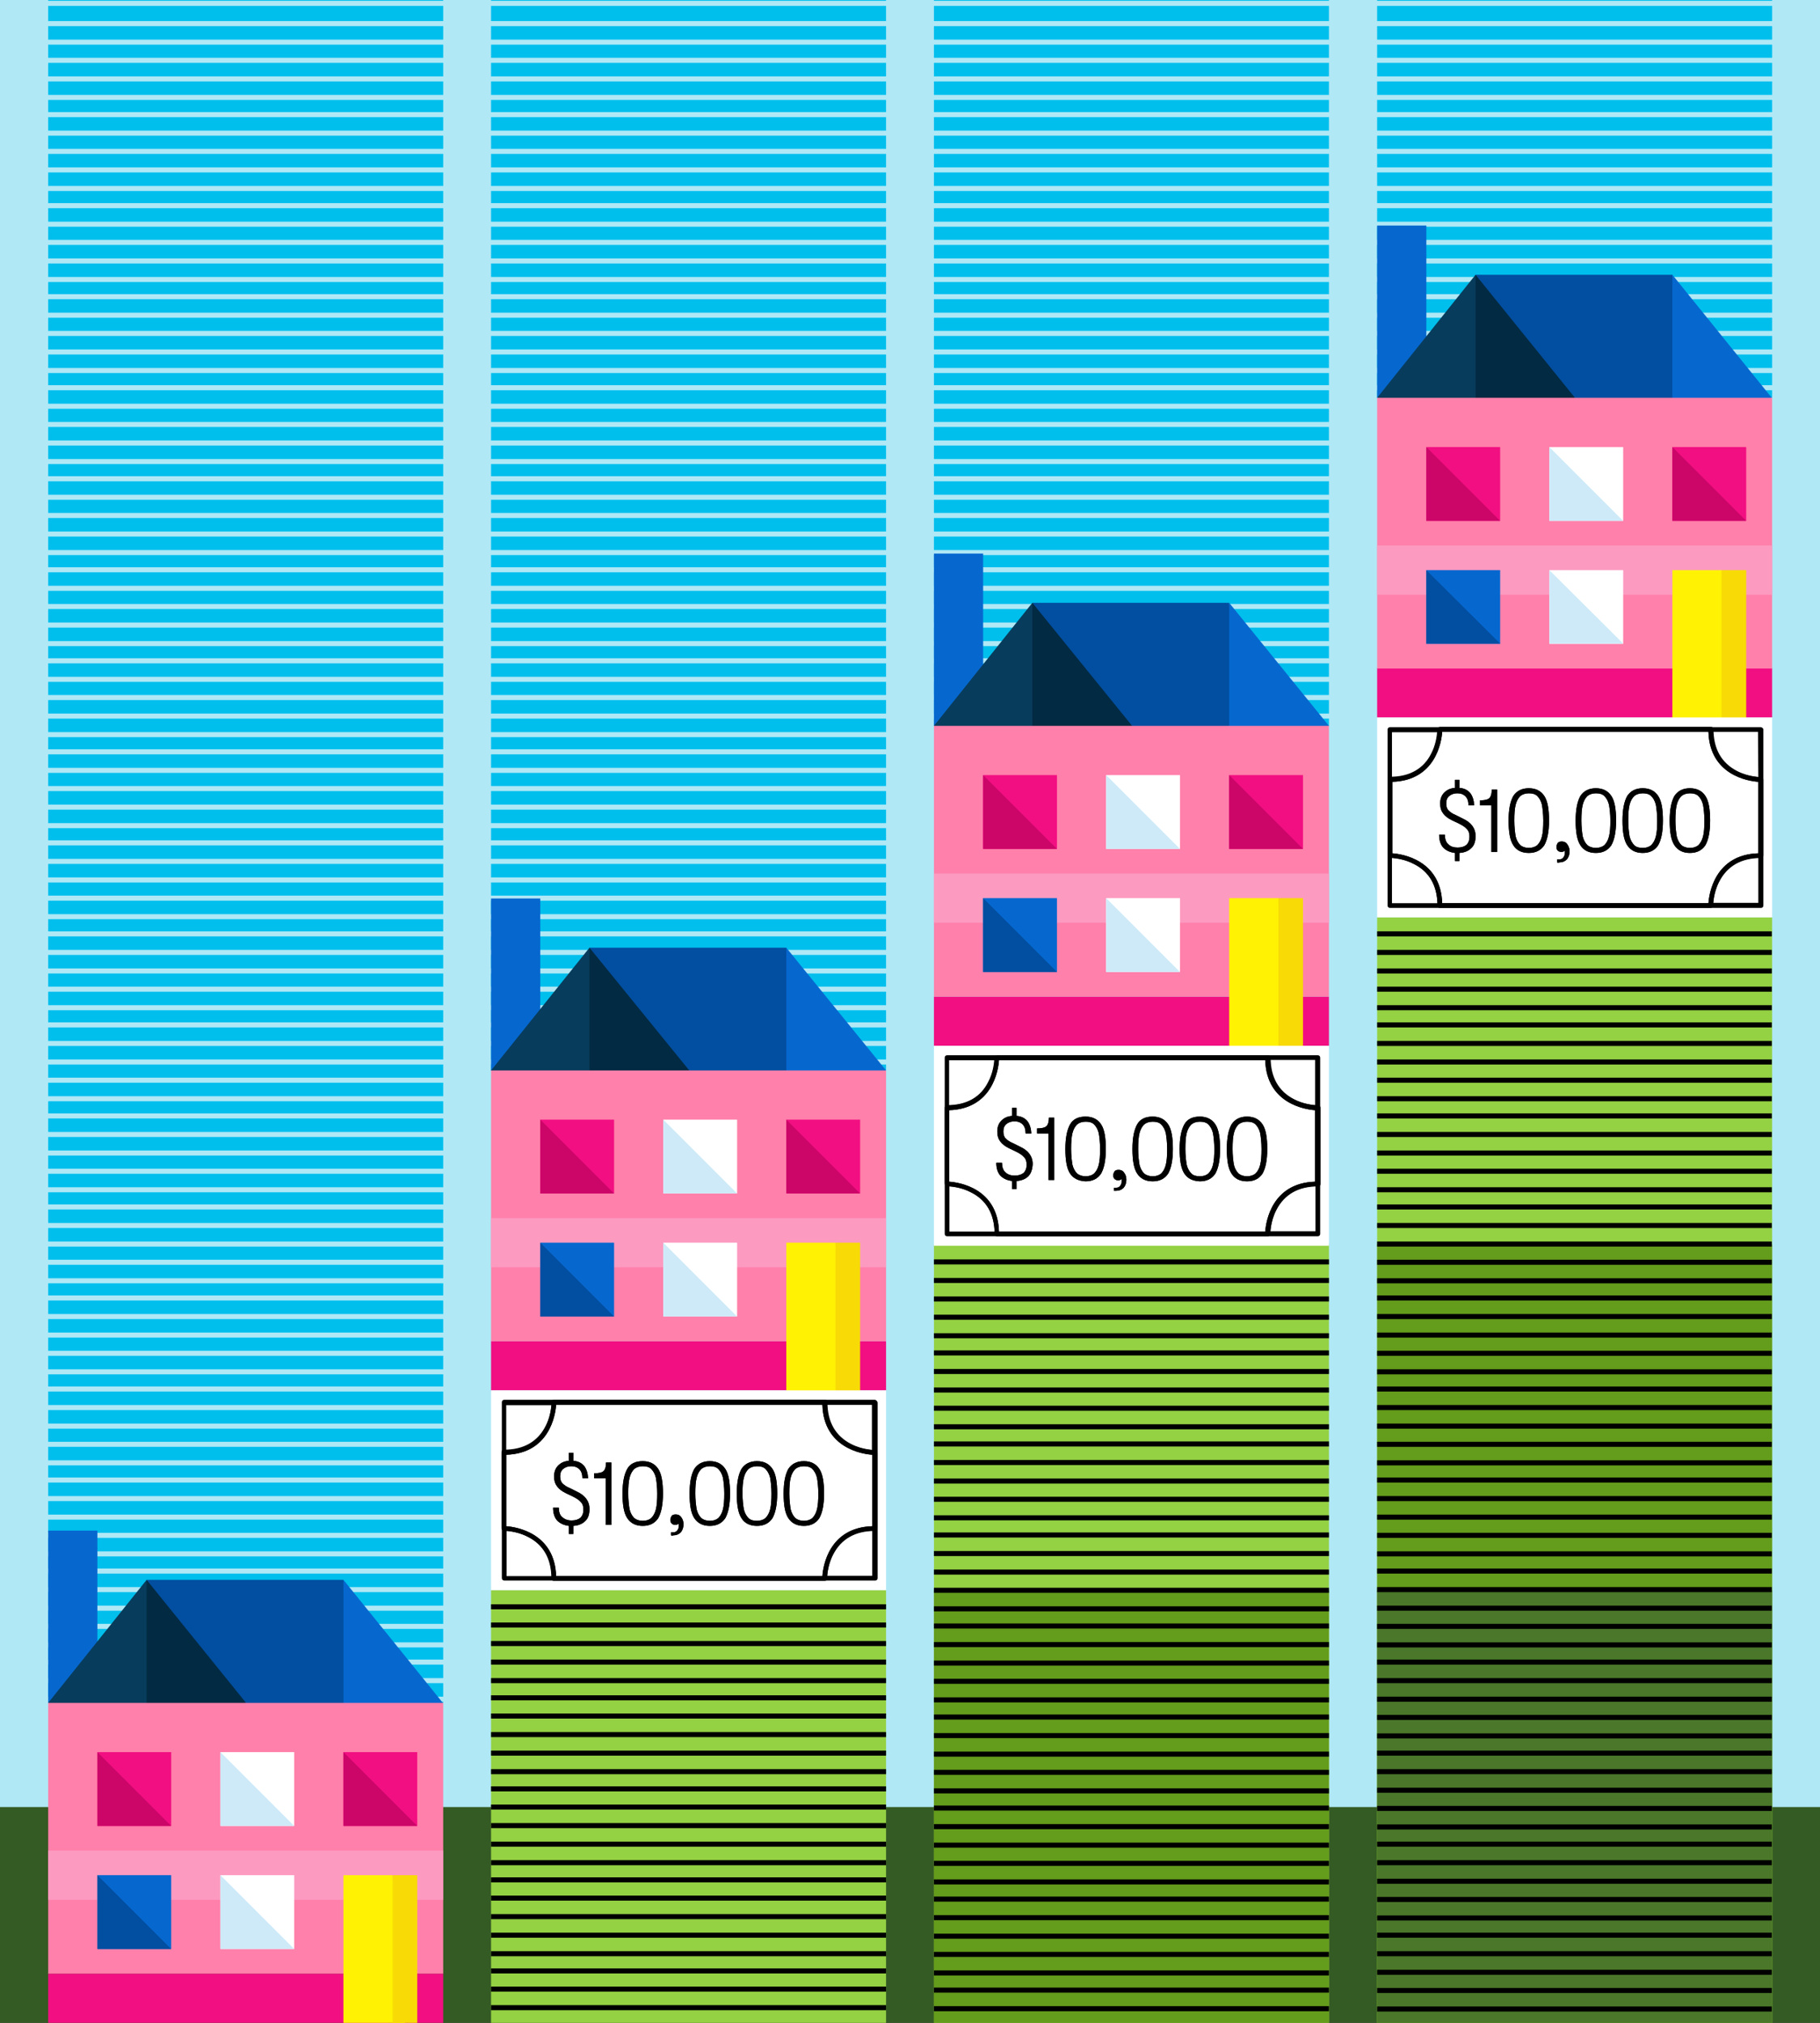 <?xml version="1.0" encoding="utf-8"?>
<!-- Generator: Adobe Illustrator 24.0.0, SVG Export Plug-In . SVG Version: 6.00 Build 0)  -->
<svg version="1.1" id="Layer_1" xmlns="http://www.w3.org/2000/svg" xmlns:xlink="http://www.w3.org/1999/xlink" x="0px" y="0px"
	 viewBox="0 0 540 600" style="enable-background:new 0 0 540 600;" xml:space="preserve">
<rect x="0" y="0" width="540" height="600" fill="#333333" stroke="none"/>
<style type="text/css">
	.st0{fill:#B0E8F6;}
	.st1{fill:#355B24;}
	.st2{fill:#00BFED;}
	.st3{fill:none;stroke:#B0E8F6;stroke-width:1.5;stroke-linejoin:round;}
	.st4{fill:#94D143;}
	.st5{fill:#649C1B;}
	.st6{fill:#0668CF;}
	.st7{fill:#024EA0;}
	.st8{fill:#083C5C;}
	.st9{fill:#022A42;}
	.st10{fill:#F20F82;}
	.st11{fill:#FF80AA;}
	.st12{fill:#FC9AC0;}
	.st13{fill:#FFFFFF;}
	.st14{fill:#CC0569;}
	.st15{fill:#CEEAF8;}
	.st16{fill:#FFF203;}
	.st17{fill:#F7DA06;}
	.st18{fill:#4A7729;}
	.st19{fill:none;stroke:#000000;stroke-width:1.5;stroke-linejoin:round;}
</style>
<title>Asset 1RN-PMIBenefit</title>
<g>
	<rect class="st0" width="540" height="585.4"/>
	<rect y="536" class="st1" width="540" height="64"/>
	<rect x="145.7" class="st2" width="117.2" height="317.5"/>
	<rect x="277.1" class="st2" width="117.2" height="215.3"/>
	<rect x="408.6" class="st2" width="117.2" height="118"/>
	<rect x="14.3" class="st2" width="117.2" height="505.1"/>
	<g>
		<g>
			<line class="st3" x1="0" y1="277" x2="540" y2="277"/>
			<line class="st3" x1="0" y1="282.5" x2="540" y2="282.5"/>
			<line class="st3" x1="0" y1="288" x2="540" y2="288"/>
			<line class="st3" x1="0" y1="293.4" x2="540" y2="293.4"/>
			<line class="st3" x1="0" y1="298.9" x2="540" y2="298.9"/>
		</g>
		<g>
			<line class="st3" x1="0" y1="304" x2="540" y2="304"/>
			<line class="st3" x1="0" y1="309.5" x2="540" y2="309.5"/>
			<line class="st3" x1="0" y1="315" x2="540" y2="315"/>
			<line class="st3" x1="0" y1="320.4" x2="540" y2="320.4"/>
			<line class="st3" x1="0" y1="325.9" x2="540" y2="325.9"/>
		</g>
		<g>
			<line class="st3" x1="0" y1="331" x2="540" y2="331"/>
			<line class="st3" x1="0" y1="336.5" x2="540" y2="336.5"/>
			<line class="st3" x1="0" y1="342" x2="540" y2="342"/>
			<line class="st3" x1="0" y1="347.4" x2="540" y2="347.4"/>
			<line class="st3" x1="0" y1="352.9" x2="540" y2="352.9"/>
		</g>
		<g>
			<line class="st3" x1="0" y1="358" x2="540" y2="358"/>
			<line class="st3" x1="0" y1="363.5" x2="540" y2="363.5"/>
			<line class="st3" x1="0" y1="369" x2="540" y2="369"/>
			<line class="st3" x1="0" y1="374.4" x2="540" y2="374.4"/>
			<line class="st3" x1="0" y1="379.9" x2="540" y2="379.9"/>
		</g>
		<g>
			<line class="st3" x1="0" y1="385" x2="540" y2="385"/>
			<line class="st3" x1="0" y1="390.5" x2="540" y2="390.5"/>
			<line class="st3" x1="0" y1="396" x2="540" y2="396"/>
			<line class="st3" x1="0" y1="401.4" x2="540" y2="401.4"/>
			<line class="st3" x1="0" y1="406.9" x2="540" y2="406.9"/>
		</g>
		<g>
			<line class="st3" x1="0" y1="412" x2="540" y2="412"/>
			<line class="st3" x1="0" y1="417.5" x2="540" y2="417.5"/>
			<line class="st3" x1="0" y1="423" x2="540" y2="423"/>
			<line class="st3" x1="0" y1="428.4" x2="540" y2="428.4"/>
			<line class="st3" x1="0" y1="433.9" x2="540" y2="433.9"/>
		</g>
		<g>
			<line class="st3" x1="0" y1="439" x2="540" y2="439"/>
			<line class="st3" x1="0" y1="444.5" x2="540" y2="444.5"/>
			<line class="st3" x1="0" y1="450" x2="540" y2="450"/>
			<line class="st3" x1="0" y1="455.4" x2="540" y2="455.4"/>
			<line class="st3" x1="0" y1="460.9" x2="540" y2="460.9"/>
		</g>
		<g>
			<line class="st3" x1="0" y1="466" x2="540" y2="466"/>
			<line class="st3" x1="0" y1="471.5" x2="540" y2="471.5"/>
			<line class="st3" x1="0" y1="477" x2="540" y2="477"/>
			<line class="st3" x1="0" y1="482.4" x2="540" y2="482.4"/>
			<line class="st3" x1="0" y1="487.9" x2="540" y2="487.9"/>
		</g>
		<g>
			<line class="st3" x1="0" y1="493" x2="540" y2="493"/>
			<line class="st3" x1="0" y1="498.5" x2="540" y2="498.5"/>
			<line class="st3" x1="0" y1="504" x2="540" y2="504"/>
			<line class="st3" x1="0" y1="509.4" x2="540" y2="509.4"/>
			<line class="st3" x1="0" y1="514.9" x2="540" y2="514.9"/>
		</g>
		<g>
			<line class="st3" x1="0" y1="520" x2="540" y2="520"/>
			<line class="st3" x1="0" y1="525.5" x2="540" y2="525.5"/>
			<line class="st3" x1="0" y1="531" x2="540" y2="531"/>
		</g>
		<g>
			<g>
				<line class="st3" x1="0" y1="7" x2="540" y2="7"/>
				<line class="st3" x1="0" y1="12.5" x2="540" y2="12.5"/>
				<line class="st3" x1="0" y1="17.9" x2="540" y2="17.9"/>
				<line class="st3" x1="0" y1="23.4" x2="540" y2="23.4"/>
				<line class="st3" x1="0" y1="28.9" x2="540" y2="28.9"/>
			</g>
			<g>
				<line class="st3" x1="0" y1="34" x2="540" y2="34"/>
				<line class="st3" x1="0" y1="39.5" x2="540" y2="39.5"/>
				<line class="st3" x1="0" y1="44.9" x2="540" y2="44.9"/>
				<line class="st3" x1="0" y1="50.4" x2="540" y2="50.4"/>
				<line class="st3" x1="0" y1="55.9" x2="540" y2="55.9"/>
			</g>
			<g>
				<line class="st3" x1="0" y1="61" x2="540" y2="61"/>
				<line class="st3" x1="0" y1="66.5" x2="540" y2="66.5"/>
				<line class="st3" x1="0" y1="71.9" x2="540" y2="71.9"/>
				<line class="st3" x1="0" y1="77.4" x2="540" y2="77.4"/>
				<line class="st3" x1="0" y1="82.9" x2="540" y2="82.9"/>
			</g>
			<g>
				<line class="st3" x1="0" y1="88" x2="540" y2="88"/>
				<line class="st3" x1="0" y1="93.5" x2="540" y2="93.5"/>
				<line class="st3" x1="0" y1="98.9" x2="540" y2="98.9"/>
				<line class="st3" x1="0" y1="104.4" x2="540" y2="104.4"/>
				<line class="st3" x1="0" y1="109.9" x2="540" y2="109.9"/>
			</g>
			<g>
				<line class="st3" x1="0" y1="115" x2="540" y2="115"/>
				<line class="st3" x1="0" y1="120.5" x2="540" y2="120.5"/>
				<line class="st3" x1="0" y1="125.9" x2="540" y2="125.9"/>
				<line class="st3" x1="0" y1="131.4" x2="540" y2="131.4"/>
				<line class="st3" x1="0" y1="136.9" x2="540" y2="136.9"/>
			</g>
			<g>
				<line class="st3" x1="0" y1="142" x2="540" y2="142"/>
				<line class="st3" x1="0" y1="147.5" x2="540" y2="147.5"/>
				<line class="st3" x1="0" y1="152.9" x2="540" y2="152.9"/>
				<line class="st3" x1="0" y1="158.4" x2="540" y2="158.4"/>
				<line class="st3" x1="0" y1="163.9" x2="540" y2="163.9"/>
			</g>
			<g>
				<line class="st3" x1="0" y1="169" x2="540" y2="169"/>
				<line class="st3" x1="0" y1="174.5" x2="540" y2="174.5"/>
				<line class="st3" x1="0" y1="179.9" x2="540" y2="179.9"/>
				<line class="st3" x1="0" y1="185.4" x2="540" y2="185.4"/>
				<line class="st3" x1="0" y1="190.9" x2="540" y2="190.9"/>
			</g>
			<g>
				<line class="st3" x1="0" y1="196" x2="540" y2="196"/>
				<line class="st3" x1="0" y1="201.5" x2="540" y2="201.5"/>
				<line class="st3" x1="0" y1="206.9" x2="540" y2="206.9"/>
				<line class="st3" x1="0" y1="212.4" x2="540" y2="212.4"/>
				<line class="st3" x1="0" y1="217.9" x2="540" y2="217.9"/>
			</g>
			<g>
				<line class="st3" x1="0" y1="223" x2="540" y2="223"/>
				<line class="st3" x1="0" y1="228.5" x2="540" y2="228.5"/>
				<line class="st3" x1="0" y1="233.9" x2="540" y2="233.9"/>
				<line class="st3" x1="0" y1="239.4" x2="540" y2="239.4"/>
				<line class="st3" x1="0" y1="244.9" x2="540" y2="244.9"/>
			</g>
			<g>
				<line class="st3" x1="0" y1="250" x2="540" y2="250"/>
				<line class="st3" x1="0" y1="255.5" x2="540" y2="255.5"/>
				<line class="st3" x1="0" y1="261" x2="540" y2="261"/>
				<line class="st3" x1="0" y1="266.4" x2="540" y2="266.4"/>
				<line class="st3" x1="0" y1="271.9" x2="540" y2="271.9"/>
			</g>
		</g>
	</g>
	<rect x="408.6" y="272.1" class="st4" width="117.2" height="327.9"/>
	<rect x="277.1" y="369.1" class="st4" width="117.2" height="230.9"/>
	<rect x="277.1" y="471.7" class="st5" width="117.2" height="128.3"/>
	<g id="Layer_2_3_">
		<g id="Layer_1-2_2_">
			<rect x="408.6" y="66.9" class="st6" width="14.6" height="51.1"/>
			<polygon class="st7" points="437.8,81.5 496.2,81.5 507.1,132.6 437.8,118 			"/>
			<polygon class="st8" points="437.8,81.5 449.3,132.6 408.6,118 			"/>
			<polygon class="st6" points="525.7,118 496.2,132.6 496.2,81.5 			"/>
			<polygon class="st9" points="467.3,118 437.8,132.6 437.8,81.5 			"/>
			<rect x="408.6" y="198.2" class="st10" width="117.2" height="14.6"/>
			<rect x="408.6" y="118" class="st11" width="117.2" height="80.3"/>
			<rect x="408.6" y="161.8" class="st12" width="117.2" height="14.6"/>
			<rect x="423.2" y="132.6" class="st10" width="21.9" height="21.9"/>
			<rect x="459.7" y="132.6" class="st13" width="21.9" height="21.9"/>
			<rect x="423.2" y="169.1" class="st6" width="21.9" height="21.9"/>
			<rect x="459.7" y="169.1" class="st13" width="21.9" height="21.9"/>
			<rect x="496.2" y="132.6" class="st10" width="21.9" height="21.9"/>
			<polygon class="st14" points="445.1,154.5 423.2,154.5 423.2,132.6 			"/>
			<polygon class="st15" points="481.6,154.5 459.7,154.5 459.7,132.6 			"/>
			<polygon class="st7" points="445.1,190.9 423.2,190.9 423.2,169.1 			"/>
			<polygon class="st15" points="481.6,190.9 459.7,190.9 459.7,169.1 			"/>
			<polygon class="st14" points="518.1,154.5 496.2,154.5 496.2,132.6 			"/>
			<polygon class="st16" points="496.2,169.1 510.8,169.1 516.3,222.7 496.2,222.7 			"/>
			<rect x="510.8" y="169.1" class="st17" width="7.3" height="53.6"/>
		</g>
	</g>
	<rect x="408.6" y="369.1" class="st5" width="117.2" height="230.9"/>
	<rect x="408.6" y="471.7" class="st18" width="117.2" height="128.3"/>
	<g>
		<g>
			<rect x="408.6" y="212.8" class="st13" width="117.2" height="59.3"/>
			<g>
				<path d="M436.5,251.6c-0.8,0.8-2,1.3-3.5,1.4v2.4h-1.3V253c-1.5-0.2-2.6-0.7-3.5-1.6c-0.8-0.9-1.2-2.2-1.2-3.8h1.7
					c0,1.2,0.3,2.2,1,2.8c0.7,0.7,1.6,1,2.8,1c1.1,0,2-0.3,2.6-0.8c0.6-0.6,0.9-1.4,0.9-2.4s-0.2-1.7-0.8-2.3
					c-0.5-0.6-1.3-1.1-2.3-1.6l-2.1-1c-1.2-0.6-2-1.2-2.6-2s-0.9-1.7-0.9-3s0.4-2.4,1.2-3.2c0.8-0.8,1.8-1.3,3.2-1.4v-2.4h1.3v2.4
					c1.4,0.1,2.4,0.6,3.2,1.5c0.7,0.9,1.1,2.1,1.2,3.7h-1.7c0-1.2-0.3-2.1-0.9-2.7c-0.6-0.6-1.4-0.9-2.4-0.9s-1.8,0.3-2.4,0.8
					s-0.9,1.2-0.9,2.2c0,0.9,0.2,1.6,0.7,2.1s1.2,1,2.2,1.4l2,1c1.3,0.6,2.2,1.3,2.8,2.1c0.6,0.8,1,1.8,1,3.1
					C437.8,249.6,437.4,250.8,436.5,251.6z"/>
				<path d="M442.5,238.9h-3.4v-1.5c1,0,1.6-0.1,2.2-0.3c0.5-0.2,0.8-0.5,1-1c0.2-0.4,0.3-1.1,0.3-1.9h1.6v18.5h-1.7V238.9
					L442.5,238.9z"/>
				<path d="M449,250.7c-1-1.5-1.4-4-1.4-7.3s0.5-5.7,1.4-7.3c1-1.5,2.5-2.3,4.6-2.3s3.6,0.8,4.6,2.3s1.4,4,1.4,7.3
					s-0.5,5.7-1.4,7.3c-1,1.5-2.5,2.3-4.6,2.3S449.9,252.2,449,250.7z M456.1,250.7c0.6-0.6,1.1-1.4,1.4-2.6
					c0.3-1.2,0.4-2.7,0.4-4.7c0-1.9-0.2-3.5-0.4-4.7c-0.3-1.2-0.8-2-1.4-2.6s-1.5-0.8-2.5-0.8s-1.9,0.3-2.5,0.8
					c-0.6,0.6-1.1,1.4-1.4,2.6c-0.3,1.2-0.4,2.7-0.4,4.7c0,1.9,0.2,3.5,0.4,4.7c0.3,1.2,0.8,2,1.4,2.6c0.6,0.5,1.5,0.8,2.5,0.8
					S455.5,251.2,456.1,250.7z"/>
				<path d="M462,255.8v-0.9c0.2,0,0.4,0,0.6,0c0.4,0,0.8-0.1,1-0.3c0.3-0.2,0.4-0.5,0.6-0.9c0.1-0.2,0.1-0.5,0.1-0.8v-0.6
					c-0.2,0.2-0.6,0.4-1,0.4s-0.8-0.1-1.1-0.4c-0.3-0.3-0.4-0.6-0.4-1.1s0.2-0.8,0.4-1.2c0.3-0.3,0.7-0.4,1.2-0.4
					c0.6,0,1.2,0.2,1.6,0.8s0.7,1.2,0.7,2.1c0,1-0.3,1.8-0.8,2.4c-0.6,0.6-1.3,0.9-2.2,0.9C462.4,255.9,462.2,255.9,462,255.8z"/>
				<path d="M468.9,250.7c-1-1.5-1.4-4-1.4-7.3s0.5-5.7,1.4-7.3c1-1.5,2.5-2.3,4.6-2.3s3.6,0.8,4.6,2.3s1.4,4,1.4,7.3
					s-0.5,5.7-1.4,7.3c-1,1.5-2.5,2.3-4.6,2.3S469.8,252.2,468.9,250.7z M476,250.7c0.6-0.6,1.1-1.4,1.4-2.6s0.4-2.7,0.4-4.7
					c0-1.9-0.2-3.5-0.4-4.7c-0.3-1.2-0.8-2-1.4-2.6s-1.5-0.8-2.5-0.8s-1.9,0.3-2.5,0.8c-0.6,0.6-1.1,1.4-1.4,2.6
					c-0.3,1.2-0.4,2.7-0.4,4.7c0,1.9,0.2,3.5,0.4,4.7c0.3,1.2,0.8,2,1.4,2.6c0.6,0.5,1.5,0.8,2.5,0.8S475.4,251.2,476,250.7z"/>
				<path d="M482.8,250.7c-1-1.5-1.4-4-1.4-7.3s0.5-5.7,1.4-7.3c1-1.5,2.5-2.3,4.6-2.3s3.6,0.8,4.6,2.3s1.4,4,1.4,7.3
					s-0.5,5.7-1.4,7.3c-1,1.5-2.5,2.3-4.6,2.3S483.8,252.2,482.8,250.7z M489.9,250.7c0.6-0.6,1.1-1.4,1.4-2.6
					c0.3-1.2,0.4-2.7,0.4-4.7c0-1.9-0.2-3.5-0.4-4.7c-0.3-1.2-0.8-2-1.4-2.6s-1.5-0.8-2.5-0.8s-1.9,0.3-2.5,0.8
					c-0.6,0.6-1.1,1.4-1.4,2.6c-0.3,1.2-0.4,2.7-0.4,4.7c0,1.9,0.2,3.5,0.4,4.7c0.3,1.2,0.8,2,1.4,2.6s1.5,0.8,2.5,0.8
					C488.5,251.5,489.3,251.2,489.9,250.7z"/>
				<path d="M496.8,250.7c-1-1.5-1.4-4-1.4-7.3s0.5-5.7,1.4-7.3c1-1.5,2.5-2.3,4.6-2.3s3.6,0.8,4.6,2.3s1.4,4,1.4,7.3
					s-0.5,5.7-1.4,7.3c-1,1.5-2.5,2.3-4.6,2.3S497.8,252.2,496.8,250.7z M503.9,250.7c0.6-0.6,1.1-1.4,1.4-2.6
					c0.3-1.2,0.4-2.7,0.4-4.7c0-1.9-0.2-3.5-0.4-4.7c-0.3-1.2-0.8-2-1.4-2.6s-1.5-0.8-2.5-0.8s-1.9,0.3-2.5,0.8
					c-0.6,0.6-1.1,1.4-1.4,2.6c-0.3,1.2-0.4,2.7-0.4,4.7c0,1.9,0.2,3.5,0.4,4.7c0.3,1.2,0.8,2,1.4,2.6c0.6,0.5,1.5,0.8,2.5,0.8
					C502.5,251.5,503.3,251.2,503.9,250.7z"/>
			</g>
			<path d="M522.4,215.7h-14.8l0,0h-80.4l0,0h-14.8c-0.4,0-0.7,0.3-0.7,0.7v14.8l0,0v22.6l0,0v14.8c0,0.4,0.3,0.7,0.7,0.7h110.1
				c0.4,0,0.7-0.3,0.7-0.7v-52.3C523.1,216,522.8,215.7,522.4,215.7z M521.7,230.5c-1.2-0.1-3.9-0.4-6.5-1.8
				c-4.5-2.2-6.8-6.1-7-11.6h13.4L521.7,230.5L521.7,230.5z M427.9,267.9c-0.4-12.8-11.8-14.6-14.8-14.8v-21.2
				c12.8-0.4,14.6-11.8,14.8-14.8h79c0.4,12.8,11.8,14.6,14.8,14.8v21.2c-12.8,0.4-14.6,11.8-14.8,14.8H427.9z M426.4,217.1
				c-0.1,1.2-0.4,3.9-1.8,6.5c-2.2,4.5-6.2,6.8-11.6,7v-13.4h13.4V217.1z M413,254.5c1.2,0.1,3.9,0.4,6.5,1.8
				c4.5,2.2,6.8,6.2,7,11.6H413V254.5z M508.3,267.9c0.1-1.2,0.4-3.9,1.8-6.5c2.2-4.5,6.2-6.8,11.6-7v13.4h-13.4L508.3,267.9
				L508.3,267.9z"/>
		</g>
		<g>
			<line class="st19" x1="408.6" y1="277" x2="525.7" y2="277"/>
			<line class="st19" x1="408.6" y1="282.5" x2="525.7" y2="282.5"/>
			<line class="st19" x1="408.6" y1="288" x2="525.7" y2="288"/>
			<line class="st19" x1="408.6" y1="293.4" x2="525.7" y2="293.4"/>
			<line class="st19" x1="408.6" y1="298.9" x2="525.7" y2="298.9"/>
		</g>
		<g>
			<g>
				<path d="M436.5,251.6c-0.8,0.8-2,1.3-3.5,1.4v2.4h-1.3V253c-1.5-0.2-2.6-0.7-3.5-1.6c-0.8-0.9-1.2-2.2-1.2-3.8h1.7
					c0,1.2,0.3,2.2,1,2.8c0.7,0.7,1.6,1,2.8,1c1.1,0,2-0.3,2.6-0.8c0.6-0.6,0.9-1.4,0.9-2.4s-0.2-1.7-0.8-2.3
					c-0.5-0.6-1.3-1.1-2.3-1.6l-2.1-1c-1.2-0.6-2-1.2-2.6-2s-0.9-1.7-0.9-3s0.4-2.4,1.2-3.2c0.8-0.8,1.8-1.3,3.2-1.4v-2.4h1.3v2.4
					c1.4,0.1,2.4,0.6,3.2,1.5c0.7,0.9,1.1,2.1,1.2,3.7h-1.7c0-1.2-0.3-2.1-0.9-2.7c-0.6-0.6-1.4-0.9-2.4-0.9s-1.8,0.3-2.4,0.8
					s-0.9,1.2-0.9,2.2c0,0.9,0.2,1.6,0.7,2.1s1.2,1,2.2,1.4l2,1c1.3,0.6,2.2,1.3,2.8,2.1c0.6,0.8,1,1.8,1,3.1
					C437.8,249.6,437.4,250.8,436.5,251.6z"/>
				<path d="M442.5,238.9h-3.4v-1.5c1,0,1.6-0.1,2.2-0.3c0.5-0.2,0.8-0.5,1-1c0.2-0.4,0.3-1.1,0.3-1.9h1.6v18.5h-1.7V238.9
					L442.5,238.9z"/>
				<path d="M449,250.7c-1-1.5-1.4-4-1.4-7.3s0.5-5.7,1.4-7.3c1-1.5,2.5-2.3,4.6-2.3s3.6,0.8,4.6,2.3s1.4,4,1.4,7.3
					s-0.5,5.7-1.4,7.3c-1,1.5-2.5,2.3-4.6,2.3S449.9,252.2,449,250.7z M456.1,250.7c0.6-0.6,1.1-1.4,1.4-2.6
					c0.3-1.2,0.4-2.7,0.4-4.7c0-1.9-0.2-3.5-0.4-4.7c-0.3-1.2-0.8-2-1.4-2.6s-1.5-0.8-2.5-0.8s-1.9,0.3-2.5,0.8
					c-0.6,0.6-1.1,1.4-1.4,2.6c-0.3,1.2-0.4,2.7-0.4,4.7c0,1.9,0.2,3.5,0.4,4.7c0.3,1.2,0.8,2,1.4,2.6c0.6,0.5,1.5,0.8,2.5,0.8
					S455.5,251.2,456.1,250.7z"/>
				<path d="M462,255.8v-0.9c0.2,0,0.4,0,0.6,0c0.4,0,0.8-0.1,1-0.3c0.3-0.2,0.4-0.5,0.6-0.9c0.1-0.2,0.1-0.5,0.1-0.8v-0.6
					c-0.2,0.2-0.6,0.4-1,0.4s-0.8-0.1-1.1-0.4c-0.3-0.3-0.4-0.6-0.4-1.1s0.2-0.8,0.4-1.2c0.3-0.3,0.7-0.4,1.2-0.4
					c0.6,0,1.2,0.2,1.6,0.8s0.7,1.2,0.7,2.1c0,1-0.3,1.8-0.8,2.4c-0.6,0.6-1.3,0.9-2.2,0.9C462.4,255.9,462.2,255.9,462,255.8z"/>
				<path d="M468.9,250.7c-1-1.5-1.4-4-1.4-7.3s0.5-5.7,1.4-7.3c1-1.5,2.5-2.3,4.6-2.3s3.6,0.8,4.6,2.3s1.4,4,1.4,7.3
					s-0.5,5.7-1.4,7.3c-1,1.5-2.5,2.3-4.6,2.3S469.8,252.2,468.9,250.7z M476,250.7c0.6-0.6,1.1-1.4,1.4-2.6s0.4-2.7,0.4-4.7
					c0-1.9-0.2-3.5-0.4-4.7c-0.3-1.2-0.8-2-1.4-2.6s-1.5-0.8-2.5-0.8s-1.9,0.3-2.5,0.8c-0.6,0.6-1.1,1.4-1.4,2.6
					c-0.3,1.2-0.4,2.7-0.4,4.7c0,1.9,0.2,3.5,0.4,4.7c0.3,1.2,0.8,2,1.4,2.6c0.6,0.5,1.5,0.8,2.5,0.8S475.4,251.2,476,250.7z"/>
				<path d="M482.8,250.7c-1-1.5-1.4-4-1.4-7.3s0.5-5.7,1.4-7.3c1-1.5,2.5-2.3,4.6-2.3s3.6,0.8,4.6,2.3s1.4,4,1.4,7.3
					s-0.5,5.7-1.4,7.3c-1,1.5-2.5,2.3-4.6,2.3S483.8,252.2,482.8,250.7z M489.9,250.7c0.6-0.6,1.1-1.4,1.4-2.6
					c0.3-1.2,0.4-2.7,0.4-4.7c0-1.9-0.2-3.5-0.4-4.7c-0.3-1.2-0.8-2-1.4-2.6s-1.5-0.8-2.5-0.8s-1.9,0.3-2.5,0.8
					c-0.6,0.6-1.1,1.4-1.4,2.6c-0.3,1.2-0.4,2.7-0.4,4.7c0,1.9,0.2,3.5,0.4,4.7c0.3,1.2,0.8,2,1.4,2.6s1.5,0.8,2.5,0.8
					C488.5,251.5,489.3,251.2,489.9,250.7z"/>
				<path d="M496.8,250.7c-1-1.5-1.4-4-1.4-7.3s0.5-5.7,1.4-7.3c1-1.5,2.5-2.3,4.6-2.3s3.6,0.8,4.6,2.3s1.4,4,1.4,7.3
					s-0.5,5.7-1.4,7.3c-1,1.5-2.5,2.3-4.6,2.3S497.8,252.2,496.8,250.7z M503.9,250.7c0.6-0.6,1.1-1.4,1.4-2.6
					c0.3-1.2,0.4-2.7,0.4-4.7c0-1.9-0.2-3.5-0.4-4.7c-0.3-1.2-0.8-2-1.4-2.6s-1.5-0.8-2.5-0.8s-1.9,0.3-2.5,0.8
					c-0.6,0.6-1.1,1.4-1.4,2.6c-0.3,1.2-0.4,2.7-0.4,4.7c0,1.9,0.2,3.5,0.4,4.7c0.3,1.2,0.8,2,1.4,2.6c0.6,0.5,1.5,0.8,2.5,0.8
					C502.5,251.5,503.3,251.2,503.9,250.7z"/>
			</g>
			<g>
				<g>
					<path d="M507.6,269.3h-80.4c-0.4,0-0.7-0.3-0.7-0.7c0-5.9-2.4-10-7-12.4c-3.5-1.8-7.1-1.8-7.1-1.8c-0.4,0-0.7-0.3-0.7-0.7
						v-22.6c0-0.4,0.3-0.7,0.7-0.7c5.9,0,10-2.4,12.4-7c1.8-3.5,1.8-7.1,1.8-7.1c0-0.4,0.3-0.7,0.7-0.7h80.4c0.4,0,0.7,0.3,0.7,0.7
						c0,5.9,2.4,10,7,12.4c3.5,1.8,7.1,1.8,7.1,1.8c0.4,0,0.7,0.3,0.7,0.7v22.6c0,0.4-0.3,0.7-0.7,0.7c-5.9,0-10,2.4-12.4,7
						c-1.8,3.5-1.8,7.1-1.8,7.1C508.3,269,507.9,269.3,507.6,269.3z M427.9,267.9h79c0.2-3,2-14.4,14.8-14.8v-21.2
						c-3-0.2-14.4-2-14.8-14.8h-79c-0.2,3-2,14.4-14.8,14.8v21.2C416,253.3,427.5,255.1,427.9,267.9z"/>
				</g>
			</g>
		</g>
		<g>
			<line class="st19" x1="408.6" y1="304" x2="525.7" y2="304"/>
			<line class="st19" x1="408.6" y1="309.5" x2="525.7" y2="309.5"/>
			<line class="st19" x1="408.6" y1="315" x2="525.7" y2="315"/>
			<line class="st19" x1="408.6" y1="320.4" x2="525.7" y2="320.4"/>
			<line class="st19" x1="408.6" y1="325.9" x2="525.7" y2="325.9"/>
		</g>
		<g>
			<line class="st19" x1="408.6" y1="331" x2="525.7" y2="331"/>
			<line class="st19" x1="408.6" y1="336.5" x2="525.7" y2="336.5"/>
			<line class="st19" x1="408.6" y1="342" x2="525.7" y2="342"/>
			<line class="st19" x1="408.6" y1="347.4" x2="525.7" y2="347.4"/>
			<line class="st19" x1="408.6" y1="352.9" x2="525.7" y2="352.9"/>
		</g>
		<g>
			<line class="st19" x1="408.6" y1="358" x2="525.7" y2="358"/>
			<line class="st19" x1="408.6" y1="363.5" x2="525.7" y2="363.5"/>
			<line class="st19" x1="408.6" y1="369" x2="525.7" y2="369"/>
			<line class="st19" x1="408.6" y1="374.4" x2="525.7" y2="374.4"/>
			<line class="st19" x1="408.6" y1="379.9" x2="525.7" y2="379.9"/>
		</g>
		<g>
			<line class="st19" x1="408.6" y1="385" x2="525.7" y2="385"/>
			<line class="st19" x1="408.6" y1="390.5" x2="525.7" y2="390.5"/>
			<line class="st19" x1="408.6" y1="396" x2="525.7" y2="396"/>
			<line class="st19" x1="408.6" y1="401.4" x2="525.7" y2="401.4"/>
			<line class="st19" x1="408.6" y1="406.9" x2="525.7" y2="406.9"/>
		</g>
		<g>
			<line class="st19" x1="408.6" y1="412" x2="525.7" y2="412"/>
			<line class="st19" x1="408.6" y1="417.5" x2="525.7" y2="417.5"/>
			<line class="st19" x1="408.6" y1="423" x2="525.7" y2="423"/>
			<line class="st19" x1="408.6" y1="428.4" x2="525.7" y2="428.4"/>
			<line class="st19" x1="408.6" y1="433.9" x2="525.7" y2="433.9"/>
		</g>
		<g>
			<line class="st19" x1="408.6" y1="439" x2="525.7" y2="439"/>
			<line class="st19" x1="408.6" y1="444.5" x2="525.7" y2="444.5"/>
			<line class="st19" x1="408.6" y1="450" x2="525.7" y2="450"/>
			<line class="st19" x1="408.6" y1="455.4" x2="525.7" y2="455.4"/>
			<line class="st19" x1="408.6" y1="460.9" x2="525.7" y2="460.9"/>
		</g>
		<g>
			<line class="st19" x1="408.6" y1="466" x2="525.7" y2="466"/>
			<line class="st19" x1="408.6" y1="471.5" x2="525.7" y2="471.5"/>
			<line class="st19" x1="408.6" y1="477" x2="525.7" y2="477"/>
			<line class="st19" x1="408.6" y1="482.4" x2="525.7" y2="482.4"/>
			<line class="st19" x1="408.6" y1="487.9" x2="525.7" y2="487.9"/>
		</g>
		<g>
			<line class="st19" x1="408.6" y1="493" x2="525.7" y2="493"/>
			<line class="st19" x1="408.6" y1="498.5" x2="525.7" y2="498.5"/>
			<line class="st19" x1="408.6" y1="504" x2="525.7" y2="504"/>
			<line class="st19" x1="408.6" y1="509.4" x2="525.7" y2="509.4"/>
			<line class="st19" x1="408.6" y1="514.9" x2="525.7" y2="514.9"/>
		</g>
		<g>
			<line class="st19" x1="408.6" y1="520" x2="525.7" y2="520"/>
			<line class="st19" x1="408.6" y1="525.5" x2="525.7" y2="525.5"/>
			<line class="st19" x1="408.6" y1="531" x2="525.7" y2="531"/>
			<line class="st19" x1="408.6" y1="536.4" x2="525.7" y2="536.4"/>
			<line class="st19" x1="408.6" y1="541.9" x2="525.7" y2="541.9"/>
		</g>
		<g>
			<line class="st19" x1="408.6" y1="547" x2="525.7" y2="547"/>
			<line class="st19" x1="408.6" y1="552.5" x2="525.7" y2="552.5"/>
			<line class="st19" x1="408.6" y1="558" x2="525.7" y2="558"/>
			<line class="st19" x1="408.6" y1="563.4" x2="525.7" y2="563.4"/>
			<line class="st19" x1="408.6" y1="568.9" x2="525.7" y2="568.9"/>
		</g>
		<g>
			<line class="st19" x1="408.6" y1="574" x2="525.7" y2="574"/>
			<line class="st19" x1="408.6" y1="579.5" x2="525.7" y2="579.5"/>
			<line class="st19" x1="408.6" y1="585" x2="525.7" y2="585"/>
			<line class="st19" x1="408.6" y1="590.4" x2="525.7" y2="590.4"/>
			<line class="st19" x1="408.6" y1="595.9" x2="525.7" y2="595.9"/>
		</g>
	</g>
	<g id="Layer_2_1_">
		<g id="Layer_1-2_1_">
			<rect x="14.3" y="454" class="st6" width="14.6" height="51.1"/>
			<polygon class="st7" points="43.5,468.6 101.9,468.6 112.9,519.7 43.5,505.1 			"/>
			<polygon class="st8" points="43.5,468.6 60.3,519.7 14.3,505.1 			"/>
			<polygon class="st6" points="131.4,505.1 101.9,519.7 101.9,468.6 			"/>
			<polygon class="st9" points="73,505.1 43.5,519.7 43.5,468.6 			"/>
			<rect x="14.3" y="585.4" class="st10" width="117.2" height="14.6"/>
			<rect x="14.3" y="505.1" class="st11" width="117.2" height="80.3"/>
			<rect x="14.3" y="548.9" class="st12" width="117.2" height="14.6"/>
			<rect x="28.9" y="519.7" class="st10" width="21.9" height="21.9"/>
			<rect x="65.4" y="519.7" class="st13" width="21.9" height="21.9"/>
			<rect x="28.9" y="556.2" class="st6" width="21.9" height="21.9"/>
			<rect x="65.4" y="556.2" class="st13" width="21.9" height="21.9"/>
			<rect x="101.9" y="519.7" class="st10" width="21.9" height="21.9"/>
			<polygon class="st14" points="50.8,541.6 28.9,541.6 28.9,519.7 			"/>
			<polygon class="st15" points="87.3,541.6 65.4,541.6 65.4,519.7 			"/>
			<polygon class="st7" points="50.8,578.1 28.9,578.1 28.9,556.2 			"/>
			<polygon class="st15" points="87.3,578.1 65.4,578.1 65.4,556.2 			"/>
			<polygon class="st14" points="123.8,541.6 101.9,541.6 101.9,519.7 			"/>
			<polygon class="st16" points="101.9,556.2 116.5,556.2 120.2,600 101.9,600 			"/>
			<rect x="116.5" y="556.2" class="st17" width="7.3" height="43.8"/>
		</g>
	</g>
	<g id="Layer_2_2_">
		<g id="Layer_1-2_3_">
			<rect x="145.7" y="266.5" class="st6" width="14.6" height="51.1"/>
			<polygon class="st7" points="174.9,281.1 233.3,281.1 248.1,332.1 174.9,317.5 			"/>
			<polygon class="st8" points="174.9,281.1 185.5,332.1 145.7,317.5 			"/>
			<polygon class="st6" points="262.9,317.5 233.3,332.1 233.3,281.1 			"/>
			<polygon class="st9" points="204.5,317.5 174.9,332.1 174.9,281.1 			"/>
			<rect x="145.7" y="397.8" class="st10" width="117.2" height="14.6"/>
			<rect x="145.7" y="317.5" class="st11" width="117.2" height="80.3"/>
			<rect x="145.7" y="361.3" class="st12" width="117.2" height="14.6"/>
			<rect x="160.3" y="332.1" class="st10" width="21.9" height="21.9"/>
			<rect x="196.8" y="332.1" class="st13" width="21.9" height="21.9"/>
			<rect x="160.3" y="368.6" class="st6" width="21.9" height="21.9"/>
			<rect x="196.8" y="368.6" class="st13" width="21.9" height="21.9"/>
			<rect x="233.3" y="332.1" class="st10" width="21.9" height="21.9"/>
			<polygon class="st14" points="182.2,354 160.3,354 160.3,332.1 			"/>
			<polygon class="st15" points="218.7,354 196.8,354 196.8,332.1 			"/>
			<polygon class="st7" points="182.2,390.5 160.3,390.5 160.3,368.6 			"/>
			<polygon class="st15" points="218.7,390.5 196.8,390.5 196.8,368.6 			"/>
			<polygon class="st14" points="255.2,354 233.3,354 233.3,332.1 			"/>
			<polygon class="st16" points="233.3,368.6 247.9,368.6 252.6,424.9 233.3,424.9 			"/>
			<rect x="247.9" y="368.6" class="st17" width="7.3" height="56.3"/>
		</g>
	</g>
	<g id="Layer_2_4_">
		<g id="Layer_1-2_4_">
			<rect x="277.1" y="164.2" class="st6" width="14.6" height="51.1"/>
			<polygon class="st7" points="306.3,178.8 364.7,178.8 373,229.9 306.3,215.3 			"/>
			<polygon class="st8" points="306.3,178.8 323.5,229.9 277.1,215.3 			"/>
			<polygon class="st6" points="394.3,215.3 364.7,229.9 364.7,178.8 			"/>
			<polygon class="st9" points="335.9,215.3 306.3,229.9 306.3,178.8 			"/>
			<rect x="277.1" y="295.6" class="st10" width="117.2" height="14.6"/>
			<rect x="277.1" y="215.3" class="st11" width="117.2" height="80.3"/>
			<rect x="277.1" y="259.1" class="st12" width="117.2" height="14.6"/>
			<rect x="291.7" y="229.9" class="st10" width="21.9" height="21.9"/>
			<rect x="328.2" y="229.9" class="st13" width="21.9" height="21.9"/>
			<rect x="291.7" y="266.4" class="st6" width="21.9" height="21.9"/>
			<rect x="328.2" y="266.4" class="st13" width="21.9" height="21.9"/>
			<rect x="364.7" y="229.9" class="st10" width="21.9" height="21.9"/>
			<polygon class="st14" points="313.6,251.8 291.7,251.8 291.7,229.9 			"/>
			<polygon class="st15" points="350.1,251.8 328.2,251.8 328.2,229.9 			"/>
			<polygon class="st7" points="313.6,288.3 291.7,288.3 291.7,266.4 			"/>
			<polygon class="st15" points="350.1,288.3 328.2,288.3 328.2,266.4 			"/>
			<polygon class="st14" points="386.6,251.8 364.7,251.8 364.7,229.9 			"/>
			<polygon class="st16" points="364.7,266.4 379.3,266.4 386.6,319 364.7,319 			"/>
			<rect x="379.3" y="266.4" class="st17" width="7.3" height="52.6"/>
		</g>
	</g>
	<g>
		<g>
			<rect x="277.1" y="310.2" class="st13" width="117.2" height="59.3"/>
			<g>
				<path d="M305.1,348.9c-0.8,0.8-2,1.3-3.5,1.4v2.4h-1.3v-2.4c-1.5-0.2-2.6-0.7-3.5-1.6c-0.8-0.9-1.2-2.2-1.2-3.8h1.7
					c0,1.2,0.3,2.2,1,2.8c0.7,0.7,1.6,1,2.8,1c1.1,0,2-0.3,2.6-0.8c0.6-0.6,0.9-1.4,0.9-2.4s-0.2-1.7-0.8-2.3
					c-0.5-0.6-1.3-1.1-2.3-1.6l-2.1-1c-1.2-0.6-2-1.2-2.6-2s-0.9-1.7-0.9-3s0.4-2.4,1.2-3.2c0.8-0.8,1.8-1.3,3.2-1.4v-2.4h1.3v2.4
					c1.4,0.1,2.4,0.6,3.2,1.5c0.7,0.9,1.1,2.1,1.2,3.7h-1.7c0-1.2-0.3-2.1-0.9-2.7s-1.4-0.9-2.4-0.9s-1.8,0.3-2.4,0.8
					s-0.9,1.2-0.9,2.2c0,0.9,0.2,1.6,0.7,2.1s1.2,1,2.2,1.4l2,1c1.3,0.6,2.2,1.3,2.8,2.1c0.6,0.8,1,1.8,1,3.1
					C306.3,346.9,305.9,348.1,305.1,348.9z"/>
				<path d="M311.1,336.2h-3.4v-1.5c1,0,1.6-0.1,2.2-0.3c0.5-0.2,0.8-0.5,1-1c0.2-0.4,0.3-1.1,0.3-1.9h1.6V350h-1.7V336.2
					L311.1,336.2z"/>
				<path d="M317.5,348.1c-1-1.5-1.4-4-1.4-7.3s0.5-5.7,1.4-7.3s2.5-2.3,4.6-2.3s3.6,0.8,4.6,2.3s1.4,4,1.4,7.3s-0.5,5.7-1.4,7.3
					c-1,1.5-2.5,2.3-4.6,2.3C320.1,350.3,318.5,349.6,317.5,348.1z M324.6,348.1c0.6-0.6,1.1-1.4,1.4-2.6s0.4-2.7,0.4-4.7
					c0-1.9-0.2-3.5-0.4-4.7c-0.3-1.2-0.8-2-1.4-2.6s-1.5-0.8-2.5-0.8s-1.9,0.3-2.5,0.8c-0.6,0.6-1.1,1.4-1.4,2.6s-0.4,2.7-0.4,4.7
					c0,1.9,0.2,3.5,0.4,4.7c0.3,1.2,0.8,2,1.4,2.6c0.6,0.5,1.5,0.8,2.5,0.8C323.2,348.9,324,348.6,324.6,348.1z"/>
				<path d="M330.5,353.2v-0.9c0.2,0,0.4,0,0.6,0c0.4,0,0.8-0.1,1-0.3c0.3-0.2,0.4-0.5,0.6-0.9c0.1-0.2,0.1-0.5,0.1-0.8v-0.6
					c-0.2,0.2-0.6,0.4-1,0.4s-0.8-0.1-1.1-0.4c-0.3-0.3-0.4-0.6-0.4-1.1s0.2-0.8,0.4-1.2c0.3-0.3,0.7-0.4,1.2-0.4
					c0.6,0,1.2,0.2,1.6,0.8c0.4,0.5,0.7,1.2,0.7,2.1c0,1-0.3,1.8-0.8,2.4c-0.6,0.6-1.3,0.9-2.2,0.9
					C330.9,353.2,330.7,353.2,330.5,353.2z"/>
				<path d="M337.4,348.1c-1-1.5-1.4-4-1.4-7.3s0.5-5.7,1.4-7.3s2.5-2.3,4.6-2.3s3.6,0.8,4.6,2.3s1.4,4,1.4,7.3s-0.5,5.7-1.4,7.3
					c-1,1.5-2.5,2.3-4.6,2.3S338.4,349.6,337.4,348.1z M344.5,348.1c0.6-0.6,1.1-1.4,1.4-2.6s0.4-2.7,0.4-4.7c0-1.9-0.2-3.5-0.4-4.7
					c-0.3-1.2-0.8-2-1.4-2.6s-1.5-0.8-2.5-0.8s-1.9,0.3-2.5,0.8c-0.6,0.6-1.1,1.4-1.4,2.6s-0.4,2.7-0.4,4.7c0,1.9,0.2,3.5,0.4,4.7
					c0.3,1.2,0.8,2,1.4,2.6c0.6,0.5,1.5,0.8,2.5,0.8C343.1,348.9,343.9,348.6,344.5,348.1z"/>
				<path d="M351.4,348.1c-1-1.5-1.4-4-1.4-7.3s0.5-5.7,1.4-7.3s2.5-2.3,4.6-2.3s3.6,0.8,4.6,2.3s1.4,4,1.4,7.3s-0.5,5.7-1.4,7.3
					c-1,1.5-2.5,2.3-4.6,2.3C353.9,350.3,352.4,349.6,351.4,348.1z M358.5,348.1c0.6-0.6,1.1-1.4,1.4-2.6s0.4-2.7,0.4-4.7
					c0-1.9-0.2-3.5-0.4-4.7c-0.3-1.2-0.8-2-1.4-2.6s-1.5-0.8-2.5-0.8s-1.9,0.3-2.5,0.8c-0.6,0.6-1.1,1.4-1.4,2.6s-0.4,2.7-0.4,4.7
					c0,1.9,0.2,3.5,0.4,4.7c0.3,1.2,0.8,2,1.4,2.6s1.5,0.8,2.5,0.8C357.1,348.9,357.9,348.6,358.5,348.1z"/>
				<path d="M365.4,348.1c-1-1.5-1.4-4-1.4-7.3s0.5-5.7,1.4-7.3c1-1.5,2.5-2.3,4.6-2.3s3.6,0.8,4.6,2.3s1.4,4,1.4,7.3
					s-0.5,5.7-1.4,7.3c-1,1.5-2.5,2.3-4.6,2.3S366.3,349.6,365.4,348.1z M372.5,348.1c0.6-0.6,1.1-1.4,1.4-2.6s0.4-2.7,0.4-4.7
					c0-1.9-0.2-3.5-0.4-4.7c-0.3-1.2-0.8-2-1.4-2.6s-1.5-0.8-2.5-0.8s-1.9,0.3-2.5,0.8c-0.6,0.6-1.1,1.4-1.4,2.6s-0.4,2.7-0.4,4.7
					c0,1.9,0.2,3.5,0.4,4.7c0.3,1.2,0.8,2,1.4,2.6c0.6,0.5,1.5,0.8,2.5,0.8S371.9,348.6,372.5,348.1z"/>
			</g>
			<path d="M391,313h-14.8l0,0h-80.4l0,0H281c-0.4,0-0.7,0.3-0.7,0.7v14.8l0,0v22.6l0,0V366c0,0.4,0.3,0.7,0.7,0.7h110
				c0.4,0,0.7-0.3,0.7-0.7v-52.3C391.7,313.3,391.4,313,391,313z M390.3,327.8c-1.2-0.1-3.9-0.4-6.5-1.8c-4.5-2.2-6.8-6.1-7-11.6
				h13.4v13.4H390.3z M296.4,365.3c-0.4-12.8-11.8-14.6-14.8-14.8v-21.2c12.8-0.4,14.6-11.8,14.8-14.8h79
				c0.4,12.8,11.8,14.6,14.8,14.8v21.2c-12.8,0.4-14.6,11.8-14.8,14.8H296.4z M295,314.4c-0.1,1.2-0.4,3.9-1.8,6.5
				c-2.2,4.5-6.2,6.8-11.6,7v-13.4H295V314.4z M281.6,351.9c1.2,0.1,3.9,0.4,6.5,1.8c4.5,2.2,6.8,6.2,7,11.6h-13.4v-13.4H281.6z
				 M376.9,365.3c0.1-1.2,0.4-3.9,1.8-6.5c2.2-4.5,6.2-6.8,11.6-7v13.4h-13.4V365.3z"/>
		</g>
		<g>
			<g>
				<path d="M305.1,348.9c-0.8,0.8-2,1.3-3.5,1.4v2.4h-1.3v-2.4c-1.5-0.2-2.6-0.7-3.5-1.6c-0.8-0.9-1.2-2.2-1.2-3.8h1.7
					c0,1.2,0.3,2.2,1,2.8c0.7,0.7,1.6,1,2.8,1c1.1,0,2-0.3,2.6-0.8c0.6-0.6,0.9-1.4,0.9-2.4s-0.2-1.7-0.8-2.3
					c-0.5-0.6-1.3-1.1-2.3-1.6l-2.1-1c-1.2-0.6-2-1.2-2.6-2s-0.9-1.7-0.9-3s0.4-2.4,1.2-3.2c0.8-0.8,1.8-1.3,3.2-1.4v-2.4h1.3v2.4
					c1.4,0.1,2.4,0.6,3.2,1.5c0.7,0.9,1.1,2.1,1.2,3.7h-1.7c0-1.2-0.3-2.1-0.9-2.7s-1.4-0.9-2.4-0.9s-1.8,0.3-2.4,0.8
					s-0.9,1.2-0.9,2.2c0,0.9,0.2,1.6,0.7,2.1s1.2,1,2.2,1.4l2,1c1.3,0.6,2.2,1.3,2.8,2.1c0.6,0.8,1,1.8,1,3.1
					C306.3,346.9,305.9,348.1,305.1,348.9z"/>
				<path d="M311.1,336.2h-3.4v-1.5c1,0,1.6-0.1,2.2-0.3c0.5-0.2,0.8-0.5,1-1c0.2-0.4,0.3-1.1,0.3-1.9h1.6V350h-1.7V336.2
					L311.1,336.2z"/>
				<path d="M317.5,348.1c-1-1.5-1.4-4-1.4-7.3s0.5-5.7,1.4-7.3s2.5-2.3,4.6-2.3s3.6,0.8,4.6,2.3s1.4,4,1.4,7.3s-0.5,5.7-1.4,7.3
					c-1,1.5-2.5,2.3-4.6,2.3C320.1,350.3,318.5,349.6,317.5,348.1z M324.6,348.1c0.6-0.6,1.1-1.4,1.4-2.6s0.4-2.7,0.4-4.7
					c0-1.9-0.2-3.5-0.4-4.7c-0.3-1.2-0.8-2-1.4-2.6s-1.5-0.8-2.5-0.8s-1.9,0.3-2.5,0.8c-0.6,0.6-1.1,1.4-1.4,2.6s-0.4,2.7-0.4,4.7
					c0,1.9,0.2,3.5,0.4,4.7c0.3,1.2,0.8,2,1.4,2.6c0.6,0.5,1.5,0.8,2.5,0.8C323.2,348.9,324,348.6,324.6,348.1z"/>
				<path d="M330.5,353.2v-0.9c0.2,0,0.4,0,0.6,0c0.4,0,0.8-0.1,1-0.3c0.3-0.2,0.4-0.5,0.6-0.9c0.1-0.2,0.1-0.5,0.1-0.8v-0.6
					c-0.2,0.2-0.6,0.4-1,0.4s-0.8-0.1-1.1-0.4c-0.3-0.3-0.4-0.6-0.4-1.1s0.2-0.8,0.4-1.2c0.3-0.3,0.7-0.4,1.2-0.4
					c0.6,0,1.2,0.2,1.6,0.8c0.4,0.5,0.7,1.2,0.7,2.1c0,1-0.3,1.8-0.8,2.4c-0.6,0.6-1.3,0.9-2.2,0.9
					C330.9,353.2,330.7,353.2,330.5,353.2z"/>
				<path d="M337.4,348.1c-1-1.5-1.4-4-1.4-7.3s0.5-5.7,1.4-7.3s2.5-2.3,4.6-2.3s3.6,0.8,4.6,2.3s1.4,4,1.4,7.3s-0.5,5.7-1.4,7.3
					c-1,1.5-2.5,2.3-4.6,2.3S338.4,349.6,337.4,348.1z M344.5,348.1c0.6-0.6,1.1-1.4,1.4-2.6s0.4-2.7,0.4-4.7c0-1.9-0.2-3.5-0.4-4.7
					c-0.3-1.2-0.8-2-1.4-2.6s-1.5-0.8-2.5-0.8s-1.9,0.3-2.5,0.8c-0.6,0.6-1.1,1.4-1.4,2.6s-0.4,2.7-0.4,4.7c0,1.9,0.2,3.5,0.4,4.7
					c0.3,1.2,0.8,2,1.4,2.6c0.6,0.5,1.5,0.8,2.5,0.8C343.1,348.9,343.9,348.6,344.5,348.1z"/>
				<path d="M351.4,348.1c-1-1.5-1.4-4-1.4-7.3s0.5-5.7,1.4-7.3s2.5-2.3,4.6-2.3s3.6,0.8,4.6,2.3s1.4,4,1.4,7.3s-0.5,5.7-1.4,7.3
					c-1,1.5-2.5,2.3-4.6,2.3C353.9,350.3,352.4,349.6,351.4,348.1z M358.5,348.1c0.6-0.6,1.1-1.4,1.4-2.6s0.4-2.7,0.4-4.7
					c0-1.9-0.2-3.5-0.4-4.7c-0.3-1.2-0.8-2-1.4-2.6s-1.5-0.8-2.5-0.8s-1.9,0.3-2.5,0.8c-0.6,0.6-1.1,1.4-1.4,2.6s-0.4,2.7-0.4,4.7
					c0,1.9,0.2,3.5,0.4,4.7c0.3,1.2,0.8,2,1.4,2.6s1.5,0.8,2.5,0.8C357.1,348.9,357.9,348.6,358.5,348.1z"/>
				<path d="M365.4,348.1c-1-1.5-1.4-4-1.4-7.3s0.5-5.7,1.4-7.3c1-1.5,2.5-2.3,4.6-2.3s3.6,0.8,4.6,2.3s1.4,4,1.4,7.3
					s-0.5,5.7-1.4,7.3c-1,1.5-2.5,2.3-4.6,2.3S366.3,349.6,365.4,348.1z M372.5,348.1c0.6-0.6,1.1-1.4,1.4-2.6s0.4-2.7,0.4-4.7
					c0-1.9-0.2-3.5-0.4-4.7c-0.3-1.2-0.8-2-1.4-2.6s-1.5-0.8-2.5-0.8s-1.9,0.3-2.5,0.8c-0.6,0.6-1.1,1.4-1.4,2.6s-0.4,2.7-0.4,4.7
					c0,1.9,0.2,3.5,0.4,4.7c0.3,1.2,0.8,2,1.4,2.6c0.6,0.5,1.5,0.8,2.5,0.8S371.9,348.6,372.5,348.1z"/>
			</g>
			<g>
				<g>
					<path d="M376.2,366.7h-80.4c-0.4,0-0.7-0.3-0.7-0.7c0-5.9-2.4-10-7-12.4c-3.5-1.8-7.1-1.8-7.1-1.8c-0.4,0-0.7-0.3-0.7-0.7
						v-22.6c0-0.4,0.3-0.7,0.7-0.7c5.9,0,10-2.4,12.4-7c1.8-3.5,1.8-7.1,1.8-7.1c0-0.4,0.3-0.7,0.7-0.7h80.4c0.4,0,0.7,0.3,0.7,0.7
						c0,5.9,2.4,10,7,12.4c3.5,1.8,7.1,1.8,7.1,1.8c0.4,0,0.7,0.3,0.7,0.7v22.6c0,0.4-0.3,0.7-0.7,0.7c-5.9,0-10,2.4-12.4,7
						c-1.8,3.5-1.8,7.1-1.8,7.1C376.8,366.4,376.5,366.7,376.2,366.7z M296.4,365.3h79c0.2-3,2-14.4,14.8-14.8v-21.2
						c-3-0.2-14.4-2-14.8-14.8h-79c-0.2,3-2,14.4-14.8,14.8v21.2C284.6,350.7,296,352.4,296.4,365.3z"/>
				</g>
			</g>
		</g>
		<g>
			<line class="st19" x1="277.1" y1="374.3" x2="394.3" y2="374.3"/>
			<line class="st19" x1="277.1" y1="379.8" x2="394.3" y2="379.8"/>
			<line class="st19" x1="277.1" y1="385.3" x2="394.3" y2="385.3"/>
			<line class="st19" x1="277.1" y1="390.7" x2="394.3" y2="390.7"/>
			<line class="st19" x1="277.1" y1="396.2" x2="394.3" y2="396.2"/>
		</g>
		<g>
			<line class="st19" x1="277.1" y1="401.3" x2="394.3" y2="401.3"/>
			<line class="st19" x1="277.1" y1="406.8" x2="394.3" y2="406.8"/>
			<line class="st19" x1="277.1" y1="412.3" x2="394.3" y2="412.3"/>
			<line class="st19" x1="277.1" y1="417.7" x2="394.3" y2="417.7"/>
			<line class="st19" x1="277.1" y1="423.2" x2="394.3" y2="423.2"/>
		</g>
		<g>
			<line class="st19" x1="277.1" y1="428.3" x2="394.3" y2="428.3"/>
			<line class="st19" x1="277.1" y1="433.8" x2="394.3" y2="433.8"/>
			<line class="st19" x1="277.1" y1="439.3" x2="394.3" y2="439.3"/>
			<line class="st19" x1="277.1" y1="444.7" x2="394.3" y2="444.7"/>
			<line class="st19" x1="277.1" y1="450.2" x2="394.3" y2="450.2"/>
		</g>
		<g>
			<line class="st19" x1="277.1" y1="455.3" x2="394.3" y2="455.3"/>
			<line class="st19" x1="277.1" y1="460.8" x2="394.3" y2="460.8"/>
			<line class="st19" x1="277.1" y1="466.3" x2="394.3" y2="466.3"/>
			<line class="st19" x1="277.1" y1="471.7" x2="394.3" y2="471.7"/>
			<line class="st19" x1="277.1" y1="477.2" x2="394.3" y2="477.2"/>
		</g>
		<g>
			<line class="st19" x1="277.1" y1="482.3" x2="394.3" y2="482.3"/>
			<line class="st19" x1="277.1" y1="487.8" x2="394.3" y2="487.8"/>
			<line class="st19" x1="277.1" y1="493.3" x2="394.3" y2="493.3"/>
			<line class="st19" x1="277.1" y1="498.7" x2="394.3" y2="498.7"/>
			<line class="st19" x1="277.1" y1="504.2" x2="394.3" y2="504.2"/>
		</g>
		<g>
			<line class="st19" x1="277.1" y1="509.3" x2="394.3" y2="509.3"/>
			<line class="st19" x1="277.1" y1="514.8" x2="394.3" y2="514.8"/>
			<line class="st19" x1="277.1" y1="520.3" x2="394.3" y2="520.3"/>
			<line class="st19" x1="277.1" y1="525.7" x2="394.3" y2="525.7"/>
			<line class="st19" x1="277.1" y1="531.2" x2="394.3" y2="531.2"/>
		</g>
		<g>
			<line class="st19" x1="277.1" y1="536.3" x2="394.3" y2="536.3"/>
			<line class="st19" x1="277.1" y1="541.8" x2="394.3" y2="541.8"/>
			<line class="st19" x1="277.1" y1="547.3" x2="394.3" y2="547.3"/>
			<line class="st19" x1="277.1" y1="552.7" x2="394.3" y2="552.7"/>
			<line class="st19" x1="277.1" y1="558.2" x2="394.3" y2="558.2"/>
		</g>
		<g>
			<line class="st19" x1="277.1" y1="563.3" x2="394.3" y2="563.3"/>
			<line class="st19" x1="277.1" y1="568.8" x2="394.3" y2="568.8"/>
			<line class="st19" x1="277.1" y1="574.3" x2="394.3" y2="574.3"/>
			<line class="st19" x1="277.1" y1="579.7" x2="394.3" y2="579.7"/>
			<line class="st19" x1="277.1" y1="585.2" x2="394.3" y2="585.2"/>
		</g>
		<g>
			<line class="st19" x1="277.1" y1="590.3" x2="394.3" y2="590.3"/>
			<line class="st19" x1="277.1" y1="595.8" x2="394.3" y2="595.8"/>
		</g>
	</g>
	<g>
		<g>
			<rect x="145.7" y="412.4" class="st13" width="117.2" height="59.3"/>
			<rect x="145.7" y="471.7" class="st4" width="117.2" height="128.3"/>
			<g>
				<path d="M173.6,451.2c-0.8,0.8-2,1.3-3.5,1.4v2.4h-1.3v-2.4c-1.5-0.2-2.6-0.7-3.5-1.6c-0.8-0.9-1.2-2.2-1.2-3.8h1.7
					c0,1.2,0.3,2.2,1,2.8s1.6,1,2.8,1c1.1,0,2-0.3,2.6-0.8c0.6-0.6,0.9-1.4,0.9-2.4s-0.2-1.7-0.8-2.3c-0.5-0.6-1.3-1.1-2.3-1.6
					l-2.1-1c-1.2-0.6-2-1.2-2.6-2s-0.9-1.7-0.9-3s0.4-2.4,1.2-3.2s1.8-1.3,3.2-1.4v-2.4h1.3v2.4c1.4,0.1,2.4,0.6,3.2,1.5
					c0.7,0.9,1.1,2.1,1.2,3.7h-1.7c0-1.2-0.3-2.1-0.9-2.7c-0.6-0.6-1.4-0.9-2.4-0.9s-1.8,0.3-2.4,0.8c-0.6,0.5-0.9,1.2-0.9,2.2
					c0,0.9,0.2,1.6,0.7,2.1s1.2,1,2.2,1.4l2,1c1.3,0.6,2.2,1.3,2.8,2.1c0.6,0.8,1,1.8,1,3.1C174.9,449.2,174.5,450.4,173.6,451.2z"
					/>
				<path d="M179.7,438.5h-3.4V437c1,0,1.6-0.1,2.2-0.3c0.5-0.2,0.8-0.5,1-1c0.2-0.4,0.3-1.1,0.3-1.9h1.6v18.5h-1.7L179.7,438.5
					L179.7,438.5z"/>
				<path d="M186.1,450.3c-1-1.5-1.4-4-1.4-7.3s0.5-5.7,1.4-7.3s2.5-2.3,4.6-2.3s3.6,0.8,4.6,2.3s1.4,4,1.4,7.3s-0.5,5.7-1.4,7.3
					c-1,1.5-2.5,2.3-4.6,2.3C188.6,452.6,187.1,451.8,186.1,450.3z M193.2,450.3c0.6-0.6,1.1-1.4,1.4-2.6c0.3-1.2,0.4-2.7,0.4-4.7
					c0-1.9-0.2-3.5-0.4-4.7c-0.3-1.2-0.8-2-1.4-2.6c-0.6-0.6-1.5-0.8-2.5-0.8s-1.9,0.3-2.5,0.8c-0.6,0.6-1.1,1.4-1.4,2.6
					c-0.3,1.2-0.4,2.7-0.4,4.7c0,1.9,0.2,3.5,0.4,4.7c0.3,1.2,0.8,2,1.4,2.6c0.6,0.5,1.5,0.8,2.5,0.8
					C191.8,451.1,192.6,450.8,193.2,450.3z"/>
				<path d="M199.1,455.4v-0.9c0.2,0,0.4,0,0.6,0c0.4,0,0.8-0.1,1-0.3c0.3-0.2,0.4-0.5,0.6-0.9c0.1-0.2,0.1-0.5,0.1-0.8v-0.6
					c-0.2,0.2-0.6,0.4-1,0.4s-0.8-0.1-1.1-0.4s-0.4-0.6-0.4-1.1s0.2-0.8,0.4-1.2c0.3-0.3,0.7-0.4,1.2-0.4c0.6,0,1.2,0.2,1.6,0.8
					c0.4,0.5,0.7,1.2,0.7,2.1c0,1-0.3,1.8-0.8,2.4c-0.6,0.6-1.3,0.9-2.2,0.9C199.5,455.5,199.3,455.5,199.1,455.4z"/>
				<path d="M206,450.3c-1-1.5-1.4-4-1.4-7.3s0.5-5.7,1.4-7.3c1-1.5,2.5-2.3,4.6-2.3s3.6,0.8,4.6,2.3s1.4,4,1.4,7.3
					s-0.5,5.7-1.4,7.3c-1,1.5-2.5,2.3-4.6,2.3S207,451.8,206,450.3z M213.1,450.3c0.6-0.6,1.1-1.4,1.4-2.6c0.3-1.2,0.4-2.7,0.4-4.7
					c0-1.9-0.2-3.5-0.4-4.7c-0.3-1.2-0.8-2-1.4-2.6c-0.6-0.6-1.5-0.8-2.5-0.8s-1.9,0.3-2.5,0.8c-0.6,0.6-1.1,1.4-1.4,2.6
					c-0.3,1.2-0.4,2.7-0.4,4.7c0,1.9,0.2,3.5,0.4,4.7c0.3,1.2,0.8,2,1.4,2.6c0.6,0.5,1.5,0.8,2.5,0.8
					C211.7,451.1,212.5,450.8,213.1,450.3z"/>
				<path d="M220,450.3c-1-1.5-1.4-4-1.4-7.3s0.5-5.7,1.4-7.3c1-1.5,2.5-2.3,4.6-2.3s3.6,0.8,4.6,2.3s1.4,4,1.4,7.3
					s-0.5,5.7-1.4,7.3c-1,1.5-2.5,2.3-4.6,2.3C222.5,452.6,220.9,451.8,220,450.3z M227.1,450.3c0.6-0.6,1.1-1.4,1.4-2.6
					c0.3-1.2,0.4-2.7,0.4-4.7c0-1.9-0.2-3.5-0.4-4.7c-0.3-1.2-0.8-2-1.4-2.6c-0.6-0.6-1.5-0.8-2.5-0.8s-1.9,0.3-2.5,0.8
					c-0.6,0.6-1.1,1.4-1.4,2.6c-0.3,1.2-0.4,2.7-0.4,4.7c0,1.9,0.2,3.5,0.4,4.7c0.3,1.2,0.8,2,1.4,2.6c0.6,0.6,1.5,0.8,2.5,0.8
					C225.6,451.1,226.5,450.8,227.1,450.3z"/>
				<path d="M233.9,450.3c-1-1.5-1.4-4-1.4-7.3s0.5-5.7,1.4-7.3c1-1.5,2.5-2.3,4.6-2.3s3.6,0.8,4.6,2.3s1.4,4,1.4,7.3
					s-0.5,5.7-1.4,7.3c-1,1.5-2.5,2.3-4.6,2.3S234.9,451.8,233.9,450.3z M241,450.3c0.6-0.6,1.1-1.4,1.4-2.6
					c0.3-1.2,0.4-2.7,0.4-4.7c0-1.9-0.2-3.5-0.4-4.7c-0.3-1.2-0.8-2-1.4-2.6c-0.6-0.6-1.5-0.8-2.5-0.8s-1.9,0.3-2.5,0.8
					c-0.6,0.6-1.1,1.4-1.4,2.6c-0.3,1.2-0.4,2.7-0.4,4.7c0,1.9,0.2,3.5,0.4,4.7c0.3,1.2,0.8,2,1.4,2.6c0.6,0.5,1.5,0.8,2.5,0.8
					C239.6,451.1,240.4,450.8,241,450.3z"/>
			</g>
			<path d="M259.6,415.2h-14.8l0,0h-80.4l0,0h-14.8c-0.4,0-0.7,0.3-0.7,0.7v14.8l0,0v22.6l0,0v14.8c0,0.4,0.3,0.7,0.7,0.7h110.1
				c0.4,0,0.7-0.3,0.7-0.7V416C260.3,415.6,259.9,415.2,259.6,415.2z M258.8,430.1c-1.2-0.1-3.9-0.4-6.5-1.8
				c-4.5-2.2-6.8-6.1-7-11.6h13.4v13.4H258.8z M165,467.5c-0.4-12.8-11.8-14.6-14.8-14.8v-21.2c12.8-0.4,14.6-11.8,14.8-14.8h79
				c0.4,12.8,11.8,14.6,14.8,14.8v21.2c-12.8,0.4-14.6,11.8-14.8,14.8H165z M163.6,416.7c-0.1,1.2-0.4,3.9-1.8,6.5
				c-2.2,4.5-6.2,6.8-11.6,7v-13.4h13.4L163.6,416.7L163.6,416.7z M150.2,454.1c1.2,0.1,3.9,0.4,6.5,1.8c4.5,2.2,6.8,6.2,7,11.6
				h-13.4v-13.4H150.2z M245.4,467.5c0.1-1.2,0.4-3.9,1.8-6.5c2.2-4.5,6.2-6.8,11.6-7v13.4h-13.4V467.5z"/>
		</g>
		<g>
			<g>
				<path d="M173.6,451.2c-0.8,0.8-2,1.3-3.5,1.4v2.4h-1.3v-2.4c-1.5-0.2-2.6-0.7-3.5-1.6c-0.8-0.9-1.2-2.2-1.2-3.8h1.7
					c0,1.2,0.3,2.2,1,2.8s1.6,1,2.8,1c1.1,0,2-0.3,2.6-0.8c0.6-0.6,0.9-1.4,0.9-2.4s-0.2-1.7-0.8-2.3c-0.5-0.6-1.3-1.1-2.3-1.6
					l-2.1-1c-1.2-0.6-2-1.2-2.6-2s-0.9-1.7-0.9-3s0.4-2.4,1.2-3.2s1.8-1.3,3.2-1.4v-2.4h1.3v2.4c1.4,0.1,2.4,0.6,3.2,1.5
					c0.7,0.9,1.1,2.1,1.2,3.7h-1.7c0-1.2-0.3-2.1-0.9-2.7c-0.6-0.6-1.4-0.9-2.4-0.9s-1.8,0.3-2.4,0.8c-0.6,0.5-0.9,1.2-0.9,2.2
					c0,0.9,0.2,1.6,0.7,2.1s1.2,1,2.2,1.4l2,1c1.3,0.6,2.2,1.3,2.8,2.1c0.6,0.8,1,1.8,1,3.1C174.9,449.2,174.5,450.4,173.6,451.2z"
					/>
				<path d="M179.7,438.5h-3.4V437c1,0,1.6-0.1,2.2-0.3c0.5-0.2,0.8-0.5,1-1c0.2-0.4,0.3-1.1,0.3-1.9h1.6v18.5h-1.7L179.7,438.5
					L179.7,438.5z"/>
				<path d="M186.1,450.3c-1-1.5-1.4-4-1.4-7.3s0.5-5.7,1.4-7.3s2.5-2.3,4.6-2.3s3.6,0.8,4.6,2.3s1.4,4,1.4,7.3s-0.5,5.7-1.4,7.3
					c-1,1.5-2.5,2.3-4.6,2.3C188.6,452.6,187.1,451.8,186.1,450.3z M193.2,450.3c0.6-0.6,1.1-1.4,1.4-2.6c0.3-1.2,0.4-2.7,0.4-4.7
					c0-1.9-0.2-3.5-0.4-4.7c-0.3-1.2-0.8-2-1.4-2.6c-0.6-0.6-1.5-0.8-2.5-0.8s-1.9,0.3-2.5,0.8c-0.6,0.6-1.1,1.4-1.4,2.6
					c-0.3,1.2-0.4,2.7-0.4,4.7c0,1.9,0.2,3.5,0.4,4.7c0.3,1.2,0.8,2,1.4,2.6c0.6,0.5,1.5,0.8,2.5,0.8
					C191.8,451.1,192.6,450.8,193.2,450.3z"/>
				<path d="M199.1,455.4v-0.9c0.2,0,0.4,0,0.6,0c0.4,0,0.8-0.1,1-0.3c0.3-0.2,0.4-0.5,0.6-0.9c0.1-0.2,0.1-0.5,0.1-0.8v-0.6
					c-0.2,0.2-0.6,0.4-1,0.4s-0.8-0.1-1.1-0.4s-0.4-0.6-0.4-1.1s0.2-0.8,0.4-1.2c0.3-0.3,0.7-0.4,1.2-0.4c0.6,0,1.2,0.2,1.6,0.8
					c0.4,0.5,0.7,1.2,0.7,2.1c0,1-0.3,1.8-0.8,2.4c-0.6,0.6-1.3,0.9-2.2,0.9C199.5,455.5,199.3,455.5,199.1,455.4z"/>
				<path d="M206,450.3c-1-1.5-1.4-4-1.4-7.3s0.5-5.7,1.4-7.3c1-1.5,2.5-2.3,4.6-2.3s3.6,0.8,4.6,2.3s1.4,4,1.4,7.3
					s-0.5,5.7-1.4,7.3c-1,1.5-2.5,2.3-4.6,2.3S207,451.8,206,450.3z M213.1,450.3c0.6-0.6,1.1-1.4,1.4-2.6c0.3-1.2,0.4-2.7,0.4-4.7
					c0-1.9-0.2-3.5-0.4-4.7c-0.3-1.2-0.8-2-1.4-2.6c-0.6-0.6-1.5-0.8-2.5-0.8s-1.9,0.3-2.5,0.8c-0.6,0.6-1.1,1.4-1.4,2.6
					c-0.3,1.2-0.4,2.7-0.4,4.7c0,1.9,0.2,3.5,0.4,4.7c0.3,1.2,0.8,2,1.4,2.6c0.6,0.5,1.5,0.8,2.5,0.8
					C211.7,451.1,212.5,450.8,213.1,450.3z"/>
				<path d="M220,450.3c-1-1.5-1.4-4-1.4-7.3s0.5-5.7,1.4-7.3c1-1.5,2.5-2.3,4.6-2.3s3.6,0.8,4.6,2.3s1.4,4,1.4,7.3
					s-0.5,5.7-1.4,7.3c-1,1.5-2.5,2.3-4.6,2.3C222.5,452.6,220.9,451.8,220,450.3z M227.1,450.3c0.6-0.6,1.1-1.4,1.4-2.6
					c0.3-1.2,0.4-2.7,0.4-4.7c0-1.9-0.2-3.5-0.4-4.7c-0.3-1.2-0.8-2-1.4-2.6c-0.6-0.6-1.5-0.8-2.5-0.8s-1.9,0.3-2.5,0.8
					c-0.6,0.6-1.1,1.4-1.4,2.6c-0.3,1.2-0.4,2.7-0.4,4.7c0,1.9,0.2,3.5,0.4,4.7c0.3,1.2,0.8,2,1.4,2.6c0.6,0.6,1.5,0.8,2.5,0.8
					C225.6,451.1,226.5,450.8,227.1,450.3z"/>
				<path d="M233.9,450.3c-1-1.5-1.4-4-1.4-7.3s0.5-5.7,1.4-7.3c1-1.5,2.5-2.3,4.6-2.3s3.6,0.8,4.6,2.3s1.4,4,1.4,7.3
					s-0.5,5.7-1.4,7.3c-1,1.5-2.5,2.3-4.6,2.3S234.9,451.8,233.9,450.3z M241,450.3c0.6-0.6,1.1-1.4,1.4-2.6
					c0.3-1.2,0.4-2.7,0.4-4.7c0-1.9-0.2-3.5-0.4-4.7c-0.3-1.2-0.8-2-1.4-2.6c-0.6-0.6-1.5-0.8-2.5-0.8s-1.9,0.3-2.5,0.8
					c-0.6,0.6-1.1,1.4-1.4,2.6c-0.3,1.2-0.4,2.7-0.4,4.7c0,1.9,0.2,3.5,0.4,4.7c0.3,1.2,0.8,2,1.4,2.6c0.6,0.5,1.5,0.8,2.5,0.8
					C239.6,451.1,240.4,450.8,241,450.3z"/>
			</g>
			<g>
				<g>
					<path d="M244.7,468.9h-80.4c-0.4,0-0.7-0.3-0.7-0.7c0-5.9-2.4-10-7-12.4c-3.5-1.8-7.1-1.8-7.1-1.8c-0.4,0-0.7-0.3-0.7-0.7
						v-22.6c0-0.4,0.3-0.7,0.7-0.7c5.9,0,10-2.4,12.4-7c1.8-3.5,1.8-7.1,1.8-7.1c0-0.4,0.3-0.7,0.7-0.7h80.4c0.4,0,0.7,0.3,0.7,0.7
						c0,5.9,2.4,10,7,12.4c3.5,1.8,7.1,1.8,7.1,1.8c0.4,0,0.7,0.3,0.7,0.7v22.6c0,0.4-0.3,0.7-0.7,0.7c-5.9,0-10,2.4-12.4,7
						c-1.8,3.5-1.8,7.1-1.8,7.1C245.4,468.6,245.1,468.9,244.7,468.9z M165,467.5h79c0.2-3,2-14.4,14.8-14.8v-21.2
						c-3-0.2-14.4-2-14.8-14.8h-79c-0.2,3-2,14.4-14.8,14.8v21.2C153.1,452.9,164.6,454.7,165,467.5z"/>
				</g>
			</g>
		</g>
		<g>
			<line class="st19" x1="145.7" y1="476.6" x2="262.9" y2="476.6"/>
			<line class="st19" x1="145.7" y1="482" x2="262.9" y2="482"/>
			<line class="st19" x1="145.7" y1="487.5" x2="262.9" y2="487.5"/>
			<line class="st19" x1="145.7" y1="493" x2="262.9" y2="493"/>
			<line class="st19" x1="145.7" y1="498.5" x2="262.9" y2="498.5"/>
		</g>
		<g>
			<line class="st19" x1="145.7" y1="503.6" x2="262.9" y2="503.6"/>
			<line class="st19" x1="145.7" y1="509" x2="262.9" y2="509"/>
			<line class="st19" x1="145.7" y1="514.5" x2="262.9" y2="514.5"/>
			<line class="st19" x1="145.7" y1="520" x2="262.9" y2="520"/>
			<line class="st19" x1="145.7" y1="525.5" x2="262.9" y2="525.5"/>
		</g>
		<g>
			<line class="st19" x1="145.7" y1="530.6" x2="262.9" y2="530.6"/>
			<line class="st19" x1="145.7" y1="536" x2="262.9" y2="536"/>
			<line class="st19" x1="145.7" y1="541.5" x2="262.9" y2="541.5"/>
			<line class="st19" x1="145.7" y1="547" x2="262.9" y2="547"/>
			<line class="st19" x1="145.7" y1="552.5" x2="262.9" y2="552.5"/>
		</g>
		<g>
			<line class="st19" x1="145.7" y1="557.6" x2="262.9" y2="557.6"/>
			<line class="st19" x1="145.7" y1="563" x2="262.9" y2="563"/>
			<line class="st19" x1="145.7" y1="568.5" x2="262.9" y2="568.5"/>
			<line class="st19" x1="145.7" y1="574" x2="262.9" y2="574"/>
			<line class="st19" x1="145.7" y1="579.5" x2="262.9" y2="579.5"/>
		</g>
		<g>
			<line class="st19" x1="145.7" y1="584.6" x2="262.9" y2="584.6"/>
			<line class="st19" x1="145.7" y1="590" x2="262.9" y2="590"/>
			<line class="st19" x1="145.7" y1="595.5" x2="262.9" y2="595.5"/>
		</g>
	</g>
	<line class="st3" x1="0" y1="1" x2="540" y2="1"/>
</g>
</svg>
